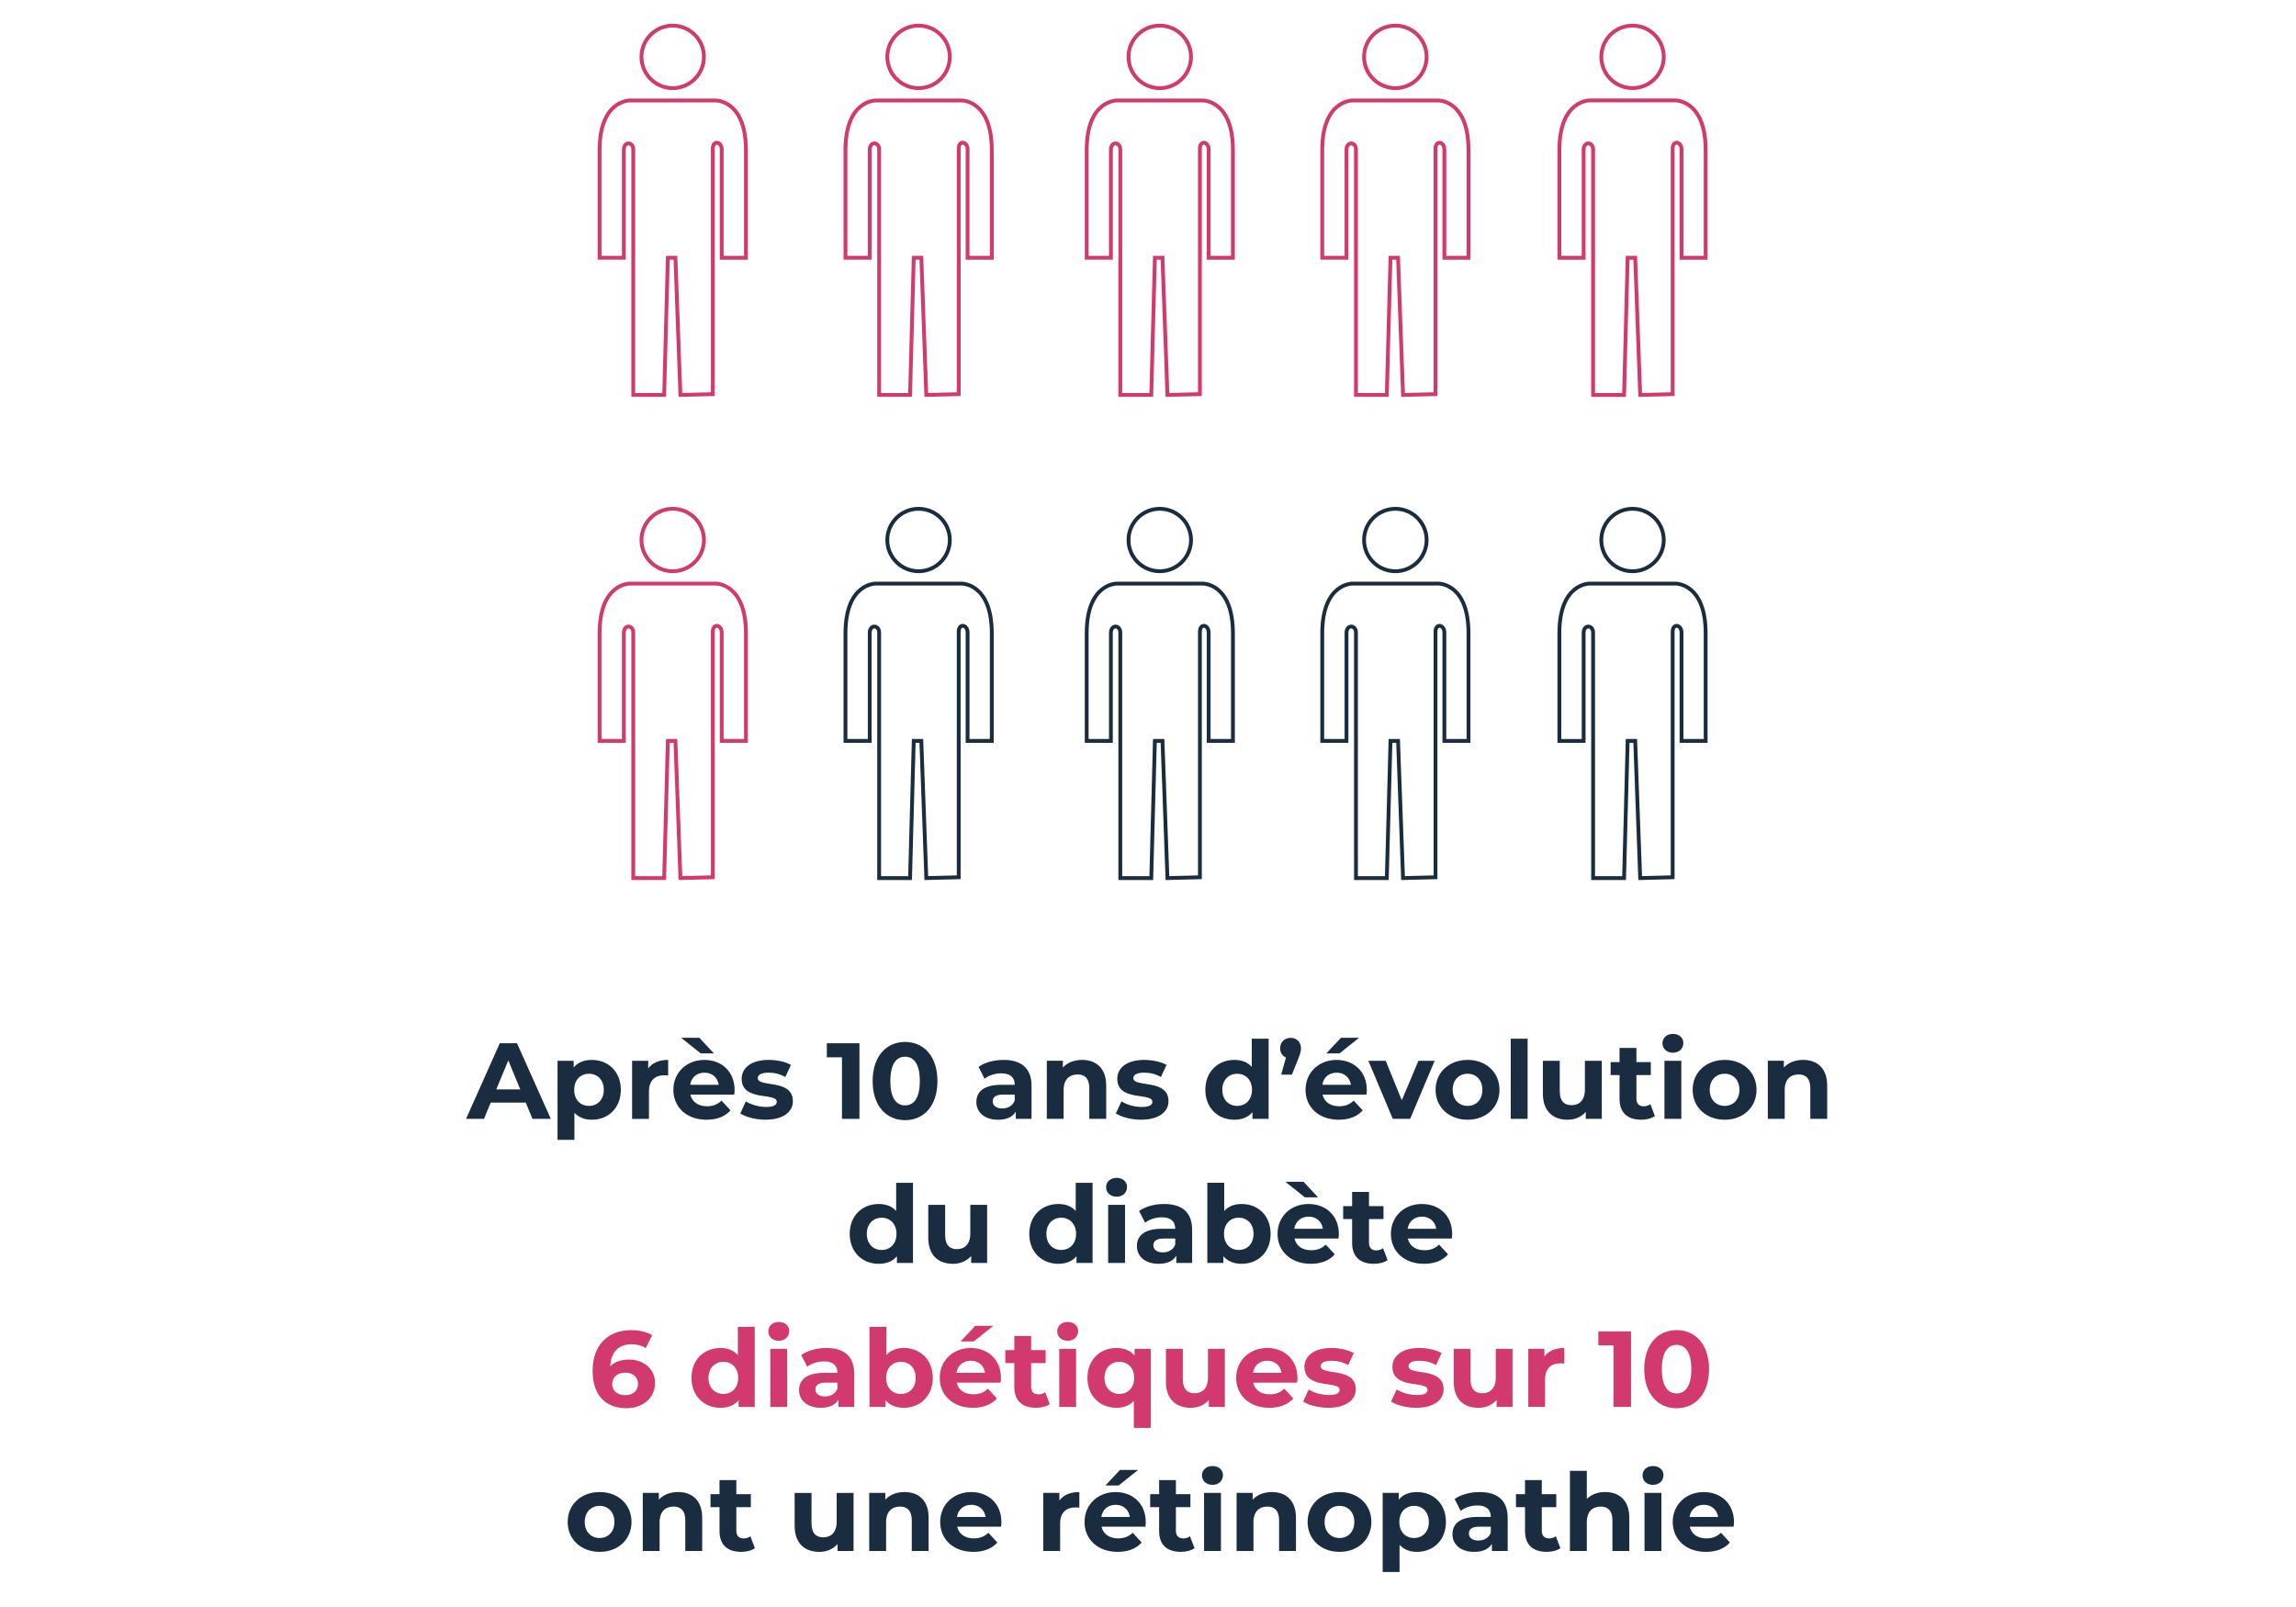 <?xml version="1.0" encoding="utf-8"?>
<!-- Generator: Adobe Illustrator 16.0.0, SVG Export Plug-In . SVG Version: 6.00 Build 0)  -->
<!DOCTYPE svg PUBLIC "-//W3C//DTD SVG 1.1//EN" "http://www.w3.org/Graphics/SVG/1.1/DTD/svg11.dtd">
<svg version="1.1" id="Layer_1" xmlns="http://www.w3.org/2000/svg" xmlns:xlink="http://www.w3.org/1999/xlink" x="0px" y="0px"
	 width="300px" height="210px" viewBox="0 45 300 210" enable-background="new 0 45 300 210" xml:space="preserve">
<g>
	<path fill="none" stroke="#192C40" stroke-width="0.5" stroke-miterlimit="10" d="M217.389,115.568c0,2.252-1.832,4.08-4.078,4.08
		c-2.263,0-4.08-1.827-4.08-4.08c0-2.253,1.817-4.08,4.08-4.08C215.557,111.488,217.389,113.315,217.389,115.568z"/>
	<path fill="none" stroke="#192C40" stroke-width="0.5" stroke-miterlimit="10" d="M218.893,121.263h-11.156
		c0,0-3.987-0.126-3.987,6.5c0,6.626,0,14.059,0,14.059h3.171c0,0,0-12.944,0-14.104c0-1.159,1.237-1.062,1.237-0.059
		c0,0.996,0,14.162,0,14.162v17.928h4.048l0.464-17.928h0.992l0.647,17.928l4.244-0.11v-17.928c0,0,0-13.03,0-14.162
		c0-1.132,1.158-0.934,1.158,0.11c0,1.036,0,14.162,0,14.162h3.153c0,0,0-7.431,0-14.059
		C222.864,121.136,218.893,121.263,218.893,121.263z"/>
</g>
<g>
	<path fill="none" stroke="#D1396F" stroke-width="0.5" stroke-miterlimit="10" d="M217.389,52.43c0,2.252-1.834,4.08-4.078,4.08
		c-2.263,0-4.08-1.827-4.08-4.08c0-2.253,1.817-4.08,4.08-4.08C215.555,48.35,217.389,50.177,217.389,52.43z"/>
	<path fill="none" stroke="#D1396F" stroke-width="0.5" stroke-miterlimit="10" d="M218.891,58.125h-11.154
		c0,0-3.987-0.118-3.987,6.508c0,6.619,0,14.05,0,14.05h3.171c0,0,0-12.944,0-14.103c0-1.151,1.237-1.063,1.237-0.059
		s0,14.162,0,14.162v17.928h4.048l0.464-17.928h0.992l0.647,17.928l4.244-0.102V78.581c0,0,0-13.038,0-14.169
		s1.158-0.934,1.158,0.11c0,1.036,0,14.162,0,14.162h3.153c0,0,0-7.431,0-14.05C222.864,58.007,218.891,58.125,218.891,58.125z"/>
</g>
<g>
	<g>
		<path fill="none" stroke="#D1396F" stroke-width="0.5" stroke-miterlimit="10" d="M91.977,52.43c0,2.253-1.827,4.088-4.08,4.088
			c-2.252,0-4.08-1.835-4.08-4.088c0-2.252,1.827-4.08,4.08-4.08C90.149,48.35,91.977,50.177,91.977,52.43z"/>
		<path fill="none" stroke="#D1396F" stroke-width="0.5" stroke-miterlimit="10" d="M93.479,58.132H82.332
			c0,0-3.989-0.126-3.989,6.5s0,14.05,0,14.05h3.17c0,0,0-12.944,0-14.103c0-1.151,1.229-1.063,1.229-0.059
			c0,1.003,0,14.162,0,14.162V96.61h4.04l0.48-17.928h0.992l0.649,17.928l4.236-0.102V78.581c0,0,0-13.038,0-14.162
			c0-1.132,1.158-0.934,1.158,0.102s0,14.162,0,14.162h3.17c0,0,0-7.423,0-14.05S93.479,58.132,93.479,58.132z"/>
	</g>
	<g>
		<circle fill="none" stroke="#D1396F" stroke-width="0.5" stroke-miterlimit="10" cx="87.897" cy="115.568" r="4.08"/>
		<path fill="none" stroke="#D1396F" stroke-width="0.5" stroke-miterlimit="10" d="M93.479,121.263H82.332
			c0,0-3.989-0.118-3.989,6.508c0,6.618,0,14.05,0,14.05h3.17c0,0,0-12.944,0-14.104c0-1.159,1.229-1.062,1.229-0.059
			c0,0.996,0,14.162,0,14.162v17.928h4.04l0.48-17.928h0.992l0.649,17.928l4.236-0.108v-17.93c0,0,0-13.03,0-14.162
			c0-1.132,1.158-0.934,1.158,0.11c0,1.036,0,14.162,0,14.162h3.17c0,0,0-7.432,0-14.05
			C97.467,121.145,93.479,121.263,93.479,121.263z"/>
	</g>
	<g>
		<path fill="none" stroke="#192C40" stroke-width="0.5" stroke-miterlimit="10" d="M124.105,115.568c0,2.253-1.827,4.08-4.079,4.08
			c-2.253,0-4.088-1.827-4.088-4.08c0-2.252,1.835-4.08,4.088-4.08C122.278,111.489,124.105,113.316,124.105,115.568z"/>
		<path fill="none" stroke="#192C40" stroke-width="0.5" stroke-miterlimit="10" d="M125.608,121.263H114.46
			c0,0-3.989-0.118-3.989,6.508c0,6.618,0,14.05,0,14.05h3.17c0,0,0-12.944,0-14.104c0-1.159,1.23-1.062,1.23-0.059
			c0,0.996,0,14.162,0,14.162v17.928h4.04l0.48-17.928h0.992l0.65,17.928l4.235-0.108v-17.93c0,0,0-13.03,0-14.162
			c0-1.132,1.158-0.934,1.158,0.11c0,1.036,0,14.162,0,14.162h3.163c0,0,0-7.432,0-14.05
			C129.588,121.145,125.608,121.263,125.608,121.263z"/>
	</g>
	<g>
		<path fill="none" stroke="#192C40" stroke-width="0.5" stroke-miterlimit="10" d="M155.621,115.568c0,2.253-1.835,4.08-4.083,4.08
			c-2.257,0-4.084-1.827-4.084-4.08c0-2.252,1.827-4.08,4.084-4.08C153.786,111.489,155.621,113.316,155.621,115.568z"/>
		<path fill="none" stroke="#192C40" stroke-width="0.5" stroke-miterlimit="10" d="M157.123,121.263h-11.155
			c0,0-3.98-0.118-3.98,6.508c0,6.618,0,14.05,0,14.05h3.163c0,0,0-12.944,0-14.104c0-1.159,1.229-1.062,1.229-0.059
			c0,0.996,0,14.162,0,14.162v17.928h4.047l0.472-17.928h0.994l0.646,17.928l4.243-0.108v-17.93c0,0,0-13.03,0-14.162
			c0-1.132,1.142-0.934,1.142,0.11c0,1.036,0,14.162,0,14.162h3.172c0,0,0-7.432,0-14.05
			C161.098,121.145,157.123,121.263,157.123,121.263z"/>
	</g>
	<g>
		<path fill="none" stroke="#192C40" stroke-width="0.5" stroke-miterlimit="10" d="M186.406,115.568c0,2.253-1.836,4.08-4.079,4.08
			c-2.263,0-4.097-1.827-4.097-4.08c0-2.252,1.834-4.08,4.097-4.08C184.57,111.489,186.406,113.316,186.406,115.568z"/>
		<path fill="none" stroke="#192C40" stroke-width="0.5" stroke-miterlimit="10" d="M187.909,121.263h-11.155
			c0,0-3.988-0.118-3.988,6.508c0,6.618,0,14.05,0,14.05h3.17c0,0,0-12.944,0-14.104c0-1.159,1.237-1.062,1.237-0.059
			c0,0.996,0,14.162,0,14.162v17.928h4.031l0.479-17.928h0.991l0.649,17.928l4.244-0.108v-17.93c0,0,0-13.03,0-14.162
			c0-1.132,1.156-0.934,1.156,0.11c0,1.036,0,14.162,0,14.162h3.155c0,0,0-7.432,0-14.05
			C191.882,121.145,187.909,121.263,187.909,121.263z"/>
	</g>
	<g>
		<path fill="none" stroke="#D1396F" stroke-width="0.5" stroke-miterlimit="10" d="M124.105,52.43c0,2.253-1.827,4.088-4.079,4.088
			c-2.253,0-4.088-1.835-4.088-4.088c0-2.252,1.835-4.08,4.088-4.08C122.278,48.35,124.105,50.177,124.105,52.43z"/>
		<path fill="none" stroke="#D1396F" stroke-width="0.5" stroke-miterlimit="10" d="M125.608,58.132H114.46
			c0,0-3.989-0.126-3.989,6.5s0,14.05,0,14.05h3.17c0,0,0-12.944,0-14.103c0-1.151,1.23-1.063,1.23-0.059c0,1.003,0,14.162,0,14.162
			V96.61h4.04l0.48-17.928h0.992l0.65,17.928l4.235-0.102V78.581c0,0,0-13.038,0-14.162c0-1.132,1.158-0.934,1.158,0.102
			s0,14.162,0,14.162h3.163c0,0,0-7.423,0-14.05S125.608,58.132,125.608,58.132z"/>
	</g>
	<g>
		<path fill="none" stroke="#D1396F" stroke-width="0.5" stroke-miterlimit="10" d="M155.621,52.43c0,2.253-1.835,4.088-4.083,4.088
			c-2.257,0-4.084-1.835-4.084-4.088c0-2.252,1.827-4.08,4.084-4.08C153.786,48.35,155.621,50.177,155.621,52.43z"/>
		<path fill="none" stroke="#D1396F" stroke-width="0.5" stroke-miterlimit="10" d="M157.123,58.132h-11.155
			c0,0-3.98-0.126-3.98,6.5s0,14.05,0,14.05h3.163c0,0,0-12.944,0-14.103c0-1.151,1.229-1.063,1.229-0.059
			c0,1.003,0,14.162,0,14.162V96.61h4.047l0.472-17.928h0.994l0.646,17.928l4.243-0.102V78.581c0,0,0-13.038,0-14.162
			c0-1.132,1.142-0.934,1.142,0.102s0,14.162,0,14.162h3.172c0,0,0-7.423,0-14.05S157.123,58.132,157.123,58.132z"/>
	</g>
	<g>
		<path fill="none" stroke="#D1396F" stroke-width="0.5" stroke-miterlimit="10" d="M186.406,52.43c0,2.253-1.836,4.088-4.079,4.088
			c-2.263,0-4.097-1.835-4.097-4.088c0-2.252,1.834-4.08,4.097-4.08C184.57,48.35,186.406,50.177,186.406,52.43z"/>
		<path fill="none" stroke="#D1396F" stroke-width="0.5" stroke-miterlimit="10" d="M187.908,58.132h-11.154
			c0,0-3.988-0.126-3.988,6.5s0,14.05,0,14.05h3.17c0,0,0-12.944,0-14.103c0-1.151,1.237-1.063,1.237-0.059
			c0,1.003,0,14.162,0,14.162V96.61h4.031l0.479-17.928h0.991l0.649,17.928l4.244-0.102V78.581c0,0,0-13.038,0-14.162
			c0-1.132,1.156-0.934,1.156,0.102s0,14.162,0,14.162h3.155c0,0,0-7.423,0-14.05S187.908,58.132,187.908,58.132z"/>
	</g>
	<g>
		<path fill="#192C40" d="M68.698,189.09h-4.586l-0.869,2.121h-2.347l4.403-9.88h2.254l4.417,9.88h-2.396L68.698,189.09z
			 M67.977,187.359l-1.562-3.789l-1.569,3.789H67.977z"/>
		<path fill="#192C40" d="M81.118,187.415c0,2.382-1.646,3.909-3.781,3.909c-0.939,0-1.717-0.305-2.283-0.911v3.54h-2.206V183.62
			h2.106v0.877c0.552-0.673,1.371-0.99,2.382-0.99C79.472,183.507,81.118,185.034,81.118,187.415z M78.892,187.415
			c0-1.308-0.834-2.099-1.937-2.099c-1.095,0-1.929,0.791-1.929,2.099s0.833,2.101,1.929,2.101
			C78.058,189.516,78.892,188.723,78.892,187.415z"/>
		<path fill="#192C40" d="M87.305,183.507v2.036c-0.184-0.021-0.325-0.027-0.495-0.027c-1.208,0-2.014,0.656-2.014,2.104v3.592
			H82.59v-7.591h2.107v0.996C85.234,183.881,86.139,183.507,87.305,183.507z"/>
		<path fill="#192C40" d="M95.943,188.037h-5.739c0.212,0.939,1.018,1.527,2.169,1.527c0.806,0,1.386-0.248,1.908-0.735l1.166,1.272
			c-0.699,0.799-1.759,1.223-3.131,1.223c-2.622,0-4.332-1.646-4.332-3.909c0-2.269,1.739-3.908,4.05-3.908
			c2.233,0,3.95,1.499,3.95,3.937C95.985,187.613,95.958,187.848,95.943,188.037z M91.554,182.652l-2.551-2.036h2.375l1.9,2.036
			H91.554z M90.177,186.76h3.738c-0.155-0.962-0.876-1.584-1.866-1.584C91.053,185.176,90.332,185.775,90.177,186.76z"/>
		<path fill="#192C40" d="M96.723,190.504l0.735-1.584c0.679,0.447,1.71,0.736,2.644,0.736c1.01,0,1.392-0.262,1.392-0.687
			c0-1.243-4.587,0.028-4.587-3.003c0-1.441,1.301-2.461,3.512-2.461c1.046,0,2.206,0.233,2.927,0.657l-0.735,1.576
			c-0.75-0.425-1.499-0.564-2.192-0.564c-0.981,0-1.406,0.312-1.406,0.707c0,1.285,4.587,0.034,4.587,3.031
			c0,1.414-1.315,2.41-3.583,2.41C98.73,191.324,97.43,190.963,96.723,190.504z"/>
		<path fill="#192C40" d="M112.296,181.331v9.88h-2.283v-8.043h-1.979v-1.837H112.296z"/>
		<path fill="#192C40" d="M114.022,186.277c0-3.272,1.802-5.117,4.233-5.117c2.438,0,4.234,1.845,4.234,5.117
			c0,3.259-1.795,5.104-4.234,5.104C115.824,191.381,114.022,189.536,114.022,186.277z M120.185,186.277
			c0-2.256-0.792-3.188-1.929-3.188c-1.13,0-1.922,0.934-1.922,3.188c0,2.24,0.792,3.174,1.922,3.174
			C119.393,189.451,120.185,188.52,120.185,186.277z"/>
		<path fill="#192C40" d="M134.782,186.879v4.332h-2.056v-0.939c-0.41,0.686-1.202,1.054-2.318,1.054
			c-1.773,0-2.834-0.99-2.834-2.298c0-1.351,0.948-2.268,3.258-2.268h1.753c0-0.956-0.565-1.499-1.753-1.499
			c-0.806,0-1.64,0.261-2.183,0.707l-0.792-1.55c0.834-0.594,2.056-0.911,3.272-0.911
			C133.439,183.507,134.782,184.582,134.782,186.879z M132.584,188.809v-0.771h-1.513c-1.032,0-1.357,0.374-1.357,0.883
			c0,0.561,0.466,0.928,1.244,0.928C131.694,189.848,132.33,189.508,132.584,188.809z"/>
		<path fill="#192C40" d="M144.538,186.855v4.354h-2.206v-4.017c0-1.221-0.558-1.786-1.533-1.786c-1.06,0-1.824,0.649-1.824,2.042
			v3.761h-2.198v-7.591h2.099v0.883c0.594-0.648,1.484-0.996,2.516-0.996C143.181,183.507,144.538,184.554,144.538,186.855z"/>
		<path fill="#192C40" d="M145.799,190.504l0.735-1.584c0.679,0.447,1.703,0.736,2.636,0.736c1.018,0,1.4-0.262,1.4-0.687
			c0-1.243-4.587,0.028-4.587-3.003c0-1.441,1.301-2.461,3.513-2.461c1.046,0,2.197,0.233,2.927,0.657l-0.735,1.576
			c-0.75-0.425-1.499-0.564-2.19-0.564c-0.989,0-1.414,0.312-1.414,0.707c0,1.285,4.595,0.034,4.595,3.031
			c0,1.414-1.318,2.41-3.591,2.41C147.807,191.324,146.506,190.963,145.799,190.504z"/>
		<path fill="#192C40" d="M165.76,180.736v10.475h-2.113v-0.877c-0.543,0.657-1.342,0.99-2.359,0.99
			c-2.148,0-3.795-1.527-3.795-3.909c0-2.381,1.646-3.908,3.795-3.908c0.934,0,1.727,0.289,2.27,0.911v-3.682H165.76z
			 M163.589,187.415c0-1.308-0.849-2.099-1.929-2.099c-1.104,0-1.951,0.791-1.951,2.099s0.85,2.101,1.951,2.101
			C162.74,189.516,163.589,188.723,163.589,187.415z"/>
		<path fill="#192C40" d="M169.988,181.98c0,0.367-0.059,0.627-0.367,1.414l-0.82,2.034h-1.392l0.616-2.232
			c-0.453-0.198-0.758-0.622-0.758-1.216c0-0.82,0.594-1.356,1.379-1.356C169.423,180.624,169.988,181.184,169.988,181.98z"/>
		<path fill="#192C40" d="M178.542,188.037h-5.731c0.205,0.939,1.002,1.527,2.162,1.527c0.813,0,1.387-0.248,1.899-0.735
			l1.183,1.272c-0.707,0.799-1.76,1.223-3.14,1.223c-2.613,0-4.332-1.646-4.332-3.909c0-2.269,1.747-3.908,4.05-3.908
			c2.233,0,3.959,1.499,3.959,3.937C178.592,187.613,178.562,187.848,178.542,188.037z M172.782,186.76h3.737
			c-0.162-0.962-0.877-1.584-1.865-1.584C173.643,185.176,172.932,185.775,172.782,186.76z M175.027,182.652h-1.725l1.916-2.036
			h2.36L175.027,182.652z"/>
		<path fill="#192C40" d="M187.456,183.62l-3.201,7.591h-2.269l-3.194-7.591h2.269l2.1,5.159l2.177-5.159H187.456z"/>
		<path fill="#192C40" d="M187.577,187.415c0-2.29,1.774-3.908,4.185-3.908c2.409,0,4.163,1.618,4.163,3.908
			c0,2.291-1.754,3.909-4.163,3.909C189.352,191.324,187.577,189.706,187.577,187.415z M193.691,187.415
			c0-1.308-0.826-2.099-1.931-2.099c-1.103,0-1.95,0.791-1.95,2.099s0.849,2.101,1.95,2.101
			C192.865,189.516,193.691,188.723,193.691,187.415z"/>
		<path fill="#192C40" d="M197.396,180.736h2.205v10.475h-2.205V180.736z"/>
		<path fill="#192C40" d="M209.294,183.62v7.591h-2.093v-0.904c-0.572,0.656-1.42,1.019-2.354,1.019c-1.9,0-3.252-1.075-3.252-3.423
			v-4.281h2.205v3.966c0,1.272,0.565,1.837,1.549,1.837c1.004,0,1.737-0.648,1.737-2.058v-3.745L209.294,183.62L209.294,183.62z"/>
		<path fill="#192C40" d="M216.234,190.843c-0.451,0.318-1.107,0.481-1.787,0.481c-1.787,0-2.833-0.911-2.833-2.721v-3.117h-1.166
			v-1.696h1.166v-1.844h2.204v1.844h1.879v1.696h-1.879v3.089c0,0.649,0.347,0.996,0.939,0.996c0.317,0,0.65-0.091,0.883-0.283
			L216.234,190.843z"/>
		<path fill="#192C40" d="M217.221,181.331c0-0.687,0.545-1.224,1.363-1.224c0.82,0,1.363,0.509,1.363,1.188
			c0,0.735-0.543,1.273-1.363,1.273C217.766,182.568,217.221,182.03,217.221,181.331z M217.48,183.62h2.205v7.591h-2.205V183.62z"/>
		<path fill="#192C40" d="M221.165,187.415c0-2.29,1.774-3.908,4.185-3.908c2.409,0,4.161,1.618,4.161,3.908
			c0,2.291-1.752,3.909-4.161,3.909C222.939,191.324,221.165,189.706,221.165,187.415z M227.277,187.415
			c0-1.308-0.826-2.099-1.93-2.099c-1.103,0-1.949,0.791-1.949,2.099s0.848,2.101,1.949,2.101
			C226.45,189.516,227.277,188.723,227.277,187.415z"/>
		<path fill="#192C40" d="M238.744,186.855v4.354h-2.205v-4.017c0-1.221-0.564-1.786-1.533-1.786c-1.068,0-1.814,0.649-1.814,2.042
			v3.761h-2.207v-7.591h2.1v0.883c0.594-0.648,1.479-0.996,2.518-0.996C237.389,183.507,238.744,184.554,238.744,186.855z"/>
		<path fill="#192C40" d="M119.293,199.564v10.476h-2.099v-0.877c-0.551,0.657-1.357,0.989-2.375,0.989
			c-2.142,0-3.795-1.526-3.795-3.908c0-2.396,1.653-3.908,3.795-3.908c0.933,0,1.725,0.289,2.276,0.911v-3.683H119.293z
			 M117.138,206.244c0-1.322-0.848-2.114-1.937-2.114c-1.095,0-1.943,0.792-1.943,2.114c0,1.307,0.848,2.099,1.943,2.099
			C116.29,208.343,117.138,207.551,117.138,206.244z"/>
		<path fill="#192C40" d="M128.979,202.449v7.591h-2.085v-0.905c-0.579,0.657-1.428,1.019-2.361,1.019
			c-1.901,0-3.244-1.074-3.244-3.421v-4.282h2.206v3.965c0,1.257,0.566,1.822,1.533,1.822c1.018,0,1.753-0.65,1.753-2.042v-3.745
			L128.979,202.449L128.979,202.449z"/>
		<path fill="#192C40" d="M142.756,199.564v10.476h-2.099v-0.877c-0.551,0.657-1.357,0.989-2.375,0.989
			c-2.141,0-3.795-1.526-3.795-3.908c0-2.396,1.654-3.908,3.795-3.908c0.934,0,1.725,0.289,2.276,0.911v-3.683H142.756z
			 M140.601,206.244c0-1.322-0.848-2.114-1.937-2.114c-1.095,0-1.943,0.792-1.943,2.114c0,1.307,0.848,2.099,1.943,2.099
			C139.752,208.343,140.601,207.551,140.601,206.244z"/>
		<path fill="#192C40" d="M144.526,200.159c0-0.7,0.551-1.238,1.371-1.238s1.363,0.509,1.363,1.188c0,0.734-0.543,1.271-1.363,1.271
			S144.526,200.844,144.526,200.159z M144.794,202.449H147v7.591h-2.206V202.449z"/>
		<path fill="#192C40" d="M155.766,205.707v4.333H153.7v-0.955c-0.401,0.699-1.192,1.067-2.312,1.067
			c-1.779,0-2.839-0.989-2.839-2.312c0-1.334,0.947-2.268,3.261-2.268h1.75c0-0.939-0.564-1.498-1.75-1.498
			c-0.802,0-1.635,0.275-2.187,0.706l-0.792-1.533c0.834-0.595,2.064-0.911,3.279-0.911
			C154.414,202.336,155.766,203.396,155.766,205.707z M153.559,207.636v-0.784h-1.506c-1.029,0-1.354,0.39-1.354,0.897
			c0,0.544,0.465,0.911,1.243,0.911C152.677,208.66,153.305,208.321,153.559,207.636z"/>
		<path fill="#192C40" d="M166.021,206.244c0,2.382-1.646,3.908-3.773,3.908c-1.018,0-1.838-0.332-2.396-0.989v0.877h-2.1v-10.476
			h2.206v3.683c0.563-0.622,1.335-0.911,2.29-0.911C164.375,202.336,166.021,203.848,166.021,206.244z M163.788,206.244
			c0-1.322-0.827-2.114-1.931-2.114c-1.103,0-1.928,0.792-1.928,2.114c0,1.307,0.825,2.099,1.928,2.099
			C162.961,208.343,163.788,207.551,163.788,206.244z"/>
		<path fill="#192C40" d="M174.887,206.852h-5.746c0.219,0.955,1.018,1.526,2.176,1.526c0.814,0,1.387-0.233,1.901-0.735
			l1.183,1.272c-0.707,0.813-1.76,1.237-3.139,1.237c-2.613,0-4.334-1.661-4.334-3.908c0-2.283,1.731-3.908,4.051-3.908
			c2.232,0,3.959,1.482,3.959,3.938C174.938,206.441,174.908,206.676,174.887,206.852z M170.497,201.466l-2.552-2.036h2.375
			l1.9,2.036H170.497z M169.111,205.572h3.738c-0.147-0.963-0.86-1.583-1.851-1.583
			C169.988,203.989,169.275,204.604,169.111,205.572z"/>
		<path fill="#192C40" d="M181.307,209.672c-0.451,0.318-1.123,0.48-1.803,0.48c-1.788,0-2.834-0.928-2.834-2.736V204.3h-1.166
			v-1.681h1.166v-1.859h2.205v1.859h1.895v1.681h-1.895v3.089c0,0.649,0.346,1.012,0.939,1.012c0.332,0,0.649-0.106,0.897-0.282
			L181.307,209.672z"/>
		<path fill="#192C40" d="M189.697,206.852h-5.746c0.22,0.955,1.018,1.526,2.176,1.526c0.799,0,1.387-0.233,1.9-0.735l1.183,1.272
			c-0.707,0.813-1.774,1.237-3.14,1.237c-2.631,0-4.331-1.661-4.331-3.908c0-2.283,1.729-3.908,4.049-3.908
			c2.233,0,3.958,1.482,3.958,3.938C189.746,206.441,189.719,206.676,189.697,206.852z M183.923,205.572h3.737
			c-0.146-0.963-0.876-1.583-1.85-1.583C184.799,203.989,184.086,204.604,183.923,205.572z"/>
		<path fill="#D1396F" d="M85.587,225.736c0,2.014-1.654,3.285-3.739,3.285c-2.729,0-4.417-1.701-4.417-4.896
			c0-3.406,2.056-5.307,5.031-5.307c1.046,0,2.064,0.23,2.757,0.662l-0.848,1.689c-0.551-0.367-1.187-0.503-1.852-0.503
			c-1.646,0-2.707,0.983-2.777,2.862c0.58-0.571,1.414-0.86,2.438-0.86C84.089,222.67,85.587,223.869,85.587,225.736z
			 M83.367,225.85c0-0.904-0.664-1.478-1.674-1.478c-1.003,0-1.71,0.622-1.71,1.478c0,0.849,0.636,1.472,1.739,1.472
			C82.689,227.32,83.367,226.754,83.367,225.85z"/>
		<path fill="#D1396F" d="M98.616,218.395v10.459H96.51v-0.877c-0.551,0.672-1.35,0.989-2.367,0.989
			c-2.149,0-3.795-1.526-3.795-3.907c0-2.383,1.646-3.908,3.795-3.908c0.933,0,1.725,0.305,2.269,0.926v-3.682H98.616z
			 M96.453,225.059c0-1.309-0.84-2.1-1.929-2.1c-1.103,0-1.951,0.791-1.951,2.1c0,1.321,0.849,2.099,1.951,2.099
			C95.612,227.156,96.453,226.38,96.453,225.059z"/>
		<path fill="#D1396F" d="M100.385,218.988c0-0.701,0.552-1.238,1.364-1.238c0.82,0,1.371,0.509,1.371,1.188
			c0,0.734-0.551,1.272-1.371,1.272C100.937,220.21,100.385,219.672,100.385,218.988z M100.654,221.262h2.198v7.592h-2.198V221.262z
			"/>
		<path fill="#D1396F" d="M111.616,224.521v4.332h-2.056v-0.938c-0.41,0.685-1.202,1.052-2.319,1.052
			c-1.773,0-2.834-0.99-2.834-2.297c0-1.335,0.947-2.268,3.258-2.268h1.753c0-0.956-0.565-1.5-1.753-1.5
			c-0.806,0-1.64,0.262-2.184,0.707l-0.792-1.533c0.834-0.594,2.056-0.926,3.272-0.926
			C110.273,221.148,111.616,222.225,111.616,224.521z M109.418,226.465v-0.785h-1.513c-1.032,0-1.357,0.391-1.357,0.898
			c0,0.544,0.467,0.911,1.245,0.911C108.528,227.489,109.164,227.15,109.418,226.465z"/>
		<path fill="#D1396F" d="M121.881,225.059c0,2.381-1.654,3.907-3.781,3.907c-1.019,0-1.838-0.317-2.39-0.989v0.877h-2.099v-10.459
			h2.198v3.682c0.565-0.621,1.343-0.926,2.291-0.926C120.227,221.148,121.881,222.676,121.881,225.059z M119.647,225.059
			c0-1.309-0.827-2.1-1.929-2.1c-1.103,0-1.937,0.791-1.937,2.1c0,1.321,0.833,2.099,1.937,2.099
			C118.821,227.156,119.647,226.38,119.647,225.059z"/>
		<path fill="#D1396F" d="M130.747,225.68H125c0.212,0.955,1.018,1.527,2.177,1.527c0.806,0,1.386-0.249,1.9-0.736l1.174,1.273
			c-0.707,0.798-1.759,1.222-3.131,1.222c-2.622,0-4.333-1.646-4.333-3.907c0-2.269,1.739-3.908,4.05-3.908
			c2.226,0,3.951,1.498,3.951,3.936C130.789,225.255,130.76,225.504,130.747,225.68z M124.972,224.4h3.738
			c-0.147-0.961-0.869-1.584-1.858-1.584C125.848,222.816,125.127,223.418,124.972,224.4z M127.234,220.295h-1.725l1.909-2.036
			h2.368L127.234,220.295z"/>
		<path fill="#D1396F" d="M137.159,228.484c-0.452,0.334-1.117,0.48-1.795,0.48c-1.796,0-2.833-0.911-2.833-2.721v-3.116h-1.174
			v-1.696h1.174v-1.845h2.197v1.845h1.895v1.696h-1.895v3.088c0,0.65,0.353,0.996,0.947,0.996c0.325,0,0.65-0.091,0.891-0.283
			L137.159,228.484z"/>
		<path fill="#D1396F" d="M138.136,218.988c0-0.701,0.551-1.238,1.363-1.238c0.82,0,1.371,0.509,1.371,1.188
			c0,0.734-0.551,1.272-1.371,1.272C138.688,220.21,138.136,219.672,138.136,218.988z M138.405,221.262h2.198v7.592h-2.198V221.262z
			"/>
		<path fill="#D1396F" d="M150.356,221.262v10.333h-2.205v-3.54c-0.552,0.622-1.335,0.911-2.269,0.911
			c-2.149,0-3.795-1.526-3.795-3.907c0-2.383,1.646-3.908,3.795-3.908c1.018,0,1.816,0.332,2.367,0.988v-0.877H150.356z
			 M148.194,225.059c0-1.309-0.849-2.1-1.93-2.1c-1.103,0-1.951,0.791-1.951,2.1c0,1.321,0.848,2.099,1.951,2.099
			C147.345,227.156,148.194,226.38,148.194,225.059z"/>
		<path fill="#D1396F" d="M160.042,221.262v7.592h-2.093v-0.904c-0.572,0.673-1.42,1.018-2.354,1.018
			c-1.9,0-3.252-1.074-3.252-3.404v-4.3h2.205v3.966c0,1.272,0.565,1.838,1.533,1.838c1.02,0,1.753-0.649,1.753-2.041v-3.762h2.207
			V221.262z"/>
		<path fill="#D1396F" d="M169.479,225.68h-5.73c0.204,0.955,1.002,1.527,2.162,1.527c0.812,0,1.386-0.249,1.898-0.736l1.183,1.273
			c-0.706,0.798-1.759,1.222-3.14,1.222c-2.612,0-4.332-1.646-4.332-3.907c0-2.269,1.748-3.908,4.051-3.908
			c2.232,0,3.959,1.498,3.959,3.936C169.529,225.255,169.501,225.504,169.479,225.68z M163.721,224.4h3.737
			c-0.162-0.961-0.877-1.584-1.866-1.584C164.58,222.816,163.868,223.418,163.721,224.4z"/>
		<path fill="#D1396F" d="M170.266,228.146l0.735-1.567c0.679,0.431,1.702,0.72,2.636,0.72c1.019,0,1.393-0.261,1.393-0.685
			c0-1.245-4.588,0.026-4.588-3.005c0-1.441,1.303-2.459,3.514-2.459c1.046,0,2.206,0.248,2.936,0.672l-0.734,1.562
			c-0.758-0.424-1.5-0.565-2.2-0.565c-0.974,0-1.397,0.312-1.397,0.707c0,1.302,4.588,0.035,4.588,3.031
			c0,1.414-1.323,2.41-3.592,2.41C172.273,228.966,170.973,228.621,170.266,228.146z"/>
		<path fill="#D1396F" d="M181.761,228.146l0.735-1.567c0.663,0.431,1.702,0.72,2.637,0.72c1.018,0,1.393-0.261,1.393-0.685
			c0-1.245-4.588,0.026-4.588-3.005c0-1.441,1.299-2.459,3.512-2.459c1.047,0,2.205,0.248,2.92,0.672l-0.736,1.562
			c-0.74-0.424-1.48-0.565-2.184-0.565c-0.988,0-1.413,0.312-1.413,0.707c0,1.302,4.587,0.035,4.587,3.031
			c0,1.414-1.307,2.41-3.576,2.41C183.753,228.966,182.468,228.621,181.761,228.146z"/>
		<path fill="#D1396F" d="M197.629,221.262v7.592h-2.077v-0.904c-0.587,0.673-1.436,1.018-2.368,1.018
			c-1.901,0-3.236-1.074-3.236-3.404v-4.3h2.189v3.966c0,1.272,0.565,1.838,1.549,1.838c1.019,0,1.754-0.649,1.754-2.041v-3.762
			h2.189V221.262z"/>
		<path fill="#D1396F" d="M204.396,221.148v2.035c-0.178-0.021-0.318-0.027-0.488-0.027c-1.217,0-2.029,0.656-2.029,2.121v3.574
			h-2.189v-7.591h2.101v1.013C202.324,221.539,203.229,221.148,204.396,221.148z"/>
		<path fill="#D1396F" d="M213.111,218.988v9.863h-2.289v-8.041h-1.979v-1.822H213.111z"/>
		<path fill="#D1396F" d="M214.839,223.921c0-3.259,1.794-5.103,4.226-5.103c2.438,0,4.242,1.844,4.242,5.103
			c0,3.257-1.804,5.103-4.242,5.103C216.633,229.021,214.839,227.178,214.839,223.921z M220.992,223.921
			c0-2.241-0.791-3.174-1.93-3.174c-1.129,0-1.922,0.933-1.922,3.174c0,2.239,0.793,3.172,1.922,3.172
			C220.201,227.093,220.992,226.16,220.992,223.921z"/>
		<path fill="#192C40" d="M74.175,243.886c0-2.29,1.759-3.907,4.177-3.907c2.41,0,4.163,1.617,4.163,3.907
			c0,2.291-1.753,3.909-4.163,3.909C75.935,247.795,74.175,246.177,74.175,243.886z M80.281,243.886
			c0-1.307-0.834-2.099-1.929-2.099c-1.103,0-1.951,0.792-1.951,2.099c0,1.308,0.849,2.099,1.951,2.099
			C79.447,245.984,80.281,245.193,80.281,243.886z"/>
		<path fill="#192C40" d="M91.748,243.327v4.354h-2.206v-4.017c0-1.222-0.565-1.787-1.534-1.787c-1.06,0-1.823,0.649-1.823,2.042
			v3.762h-2.198v-7.592h2.099v0.883c0.594-0.648,1.485-0.996,2.517-0.996C90.391,239.979,91.748,241.023,91.748,243.327z"/>
		<path fill="#192C40" d="M98.634,247.312c-0.444,0.318-1.109,0.481-1.788,0.481c-1.796,0-2.833-0.911-2.833-2.721v-3.117h-1.174
			v-1.696h1.174v-1.844h2.197v1.844h1.895v1.696H96.21v3.089c0,0.648,0.354,0.996,0.948,0.996c0.325,0,0.65-0.091,0.891-0.283
			L98.634,247.312z"/>
		<path fill="#192C40" d="M111.528,240.091v7.591h-2.093v-0.904c-0.58,0.656-1.428,1.019-2.353,1.019
			c-1.909,0-3.252-1.075-3.252-3.422v-4.282h2.206v3.965c0,1.273,0.566,1.838,1.533,1.838c1.018,0,1.753-0.648,1.753-2.058v-3.745
			L111.528,240.091L111.528,240.091z"/>
		<path fill="#192C40" d="M121.333,243.327v4.354h-2.198v-4.017c0-1.222-0.565-1.787-1.541-1.787c-1.053,0-1.816,0.649-1.816,2.042
			v3.762h-2.206v-7.592h2.106v0.883c0.594-0.648,1.477-0.996,2.509-0.996C119.983,239.979,121.333,241.023,121.333,243.327z"/>
		<path fill="#192C40" d="M130.806,244.508h-5.739c0.212,0.94,1.018,1.528,2.169,1.528c0.806,0,1.386-0.249,1.908-0.736l1.174,1.272
			c-0.707,0.798-1.767,1.223-3.139,1.223c-2.622,0-4.333-1.646-4.333-3.909c0-2.268,1.739-3.907,4.05-3.907
			c2.234,0,3.951,1.498,3.951,3.937C130.848,244.084,130.82,244.316,130.806,244.508z M125.04,243.23h3.738
			c-0.155-0.963-0.876-1.584-1.866-1.584C125.916,241.646,125.195,242.246,125.04,243.23z"/>
		<path fill="#192C40" d="M141.029,239.979v2.035c-0.184-0.021-0.325-0.027-0.495-0.027c-1.208,0-2.014,0.656-2.014,2.104v3.592
			h-2.206v-7.591h2.107v0.996C138.958,240.352,139.863,239.979,141.029,239.979z"/>
		<path fill="#192C40" d="M149.667,244.508h-5.739c0.212,0.94,1.018,1.528,2.169,1.528c0.806,0,1.386-0.249,1.908-0.736l1.166,1.272
			c-0.699,0.798-1.759,1.223-3.131,1.223c-2.622,0-4.332-1.646-4.332-3.909c0-2.268,1.739-3.907,4.05-3.907
			c2.233,0,3.95,1.498,3.95,3.937C149.709,244.084,149.681,244.316,149.667,244.508z M143.9,243.23h3.738
			c-0.155-0.963-0.876-1.584-1.866-1.584C144.776,241.646,144.056,242.246,143.9,243.23z M146.154,239.124h-1.717l1.901-2.037h2.375
			L146.154,239.124z"/>
		<path fill="#192C40" d="M156.079,247.312c-0.452,0.318-1.108,0.481-1.788,0.481c-1.803,0-2.836-0.911-2.836-2.721v-3.117h-1.17
			v-1.696h1.17v-1.844h2.191v1.844h1.895v1.696h-1.895v3.089c0,0.648,0.361,0.996,0.955,0.996c0.317,0,0.65-0.091,0.883-0.283
			L156.079,247.312z"/>
		<path fill="#192C40" d="M157.048,237.801c0-0.685,0.56-1.223,1.379-1.223c0.821,0,1.364,0.509,1.364,1.188
			c0,0.735-0.543,1.273-1.364,1.273C157.607,239.039,157.048,238.501,157.048,237.801z M157.325,240.091h2.204v7.591h-2.204V240.091
			z"/>
		<path fill="#192C40" d="M169.333,243.327v4.354h-2.205v-4.017c0-1.222-0.565-1.787-1.533-1.787c-1.053,0-1.815,0.649-1.815,2.042
			v3.762h-2.205v-7.592h2.099v0.883c0.595-0.648,1.493-0.996,2.517-0.996C167.977,239.979,169.333,241.023,169.333,243.327z"/>
		<path fill="#192C40" d="M170.855,243.886c0-2.29,1.761-3.907,4.17-3.907c2.41,0,4.162,1.617,4.162,3.907
			c0,2.291-1.752,3.909-4.162,3.909C172.616,247.795,170.855,246.177,170.855,243.886z M176.955,243.886
			c0-1.307-0.827-2.099-1.93-2.099c-1.104,0-1.951,0.792-1.951,2.099c0,1.308,0.849,2.099,1.951,2.099
			S176.955,245.193,176.955,243.886z"/>
		<path fill="#192C40" d="M188.93,243.886c0,2.382-1.646,3.909-3.789,3.909c-0.938,0-1.709-0.306-2.272-0.911v3.54h-2.206v-10.333
			h2.098v0.877c0.561-0.673,1.381-0.989,2.383-0.989C187.284,239.979,188.93,241.505,188.93,243.886z M186.695,243.886
			c0-1.307-0.825-2.099-1.93-2.099c-1.102,0-1.928,0.792-1.928,2.099c0,1.308,0.826,2.099,1.928,2.099
			C185.87,245.984,186.695,245.193,186.695,243.886z"/>
		<path fill="#192C40" d="M196.996,243.35v4.332h-2.062v-0.938c-0.418,0.685-1.193,1.053-2.318,1.053
			c-1.781,0-2.836-0.989-2.836-2.297c0-1.351,0.941-2.269,3.26-2.269h1.753c0-0.955-0.565-1.498-1.753-1.498
			c-0.798,0-1.641,0.26-2.184,0.707l-0.791-1.551c0.826-0.594,2.062-0.91,3.278-0.91
			C195.646,239.979,196.996,241.053,196.996,243.35z M194.791,245.277v-0.771h-1.504c-1.04,0-1.357,0.374-1.357,0.884
			c0,0.561,0.459,0.926,1.243,0.926C193.909,246.316,194.537,245.979,194.791,245.277z"/>
		<path fill="#192C40" d="M203.884,247.312c-0.452,0.318-1.11,0.481-1.788,0.481c-1.804,0-2.834-0.911-2.834-2.721v-3.117h-1.182
			v-1.696h1.182v-1.844h2.189v1.844h1.895v1.696h-1.895v3.089c0,0.648,0.361,0.996,0.953,0.996c0.318,0,0.652-0.091,0.885-0.283
			L203.884,247.312z"/>
		<path fill="#192C40" d="M212.889,243.327v4.354h-2.205v-4.017c0-1.222-0.565-1.787-1.533-1.787c-1.068,0-1.815,0.649-1.815,2.042
			v3.762h-2.206v-10.476h2.206v3.676c0.595-0.594,1.427-0.905,2.409-0.905C211.531,239.979,212.889,241.023,212.889,243.327z"/>
		<path fill="#192C40" d="M214.615,237.801c0-0.685,0.544-1.223,1.363-1.223s1.379,0.509,1.379,1.188
			c0,0.735-0.56,1.273-1.379,1.273S214.615,238.501,214.615,237.801z M214.876,240.091h2.205v7.591h-2.205V240.091z"/>
		<path fill="#192C40" d="M226.518,244.508h-5.73c0.204,0.94,1.02,1.528,2.162,1.528c0.812,0,1.386-0.249,1.917-0.736l1.165,1.272
			c-0.706,0.798-1.76,1.223-3.139,1.223c-2.613,0-4.332-1.646-4.332-3.909c0-2.268,1.746-3.907,4.049-3.907
			c2.233,0,3.959,1.498,3.959,3.937C226.566,244.084,226.54,244.316,226.518,244.508z M220.759,243.23h3.739
			c-0.164-0.963-0.877-1.584-1.867-1.584C221.636,241.646,220.906,242.246,220.759,243.23z"/>
	</g>
</g>
</svg>
